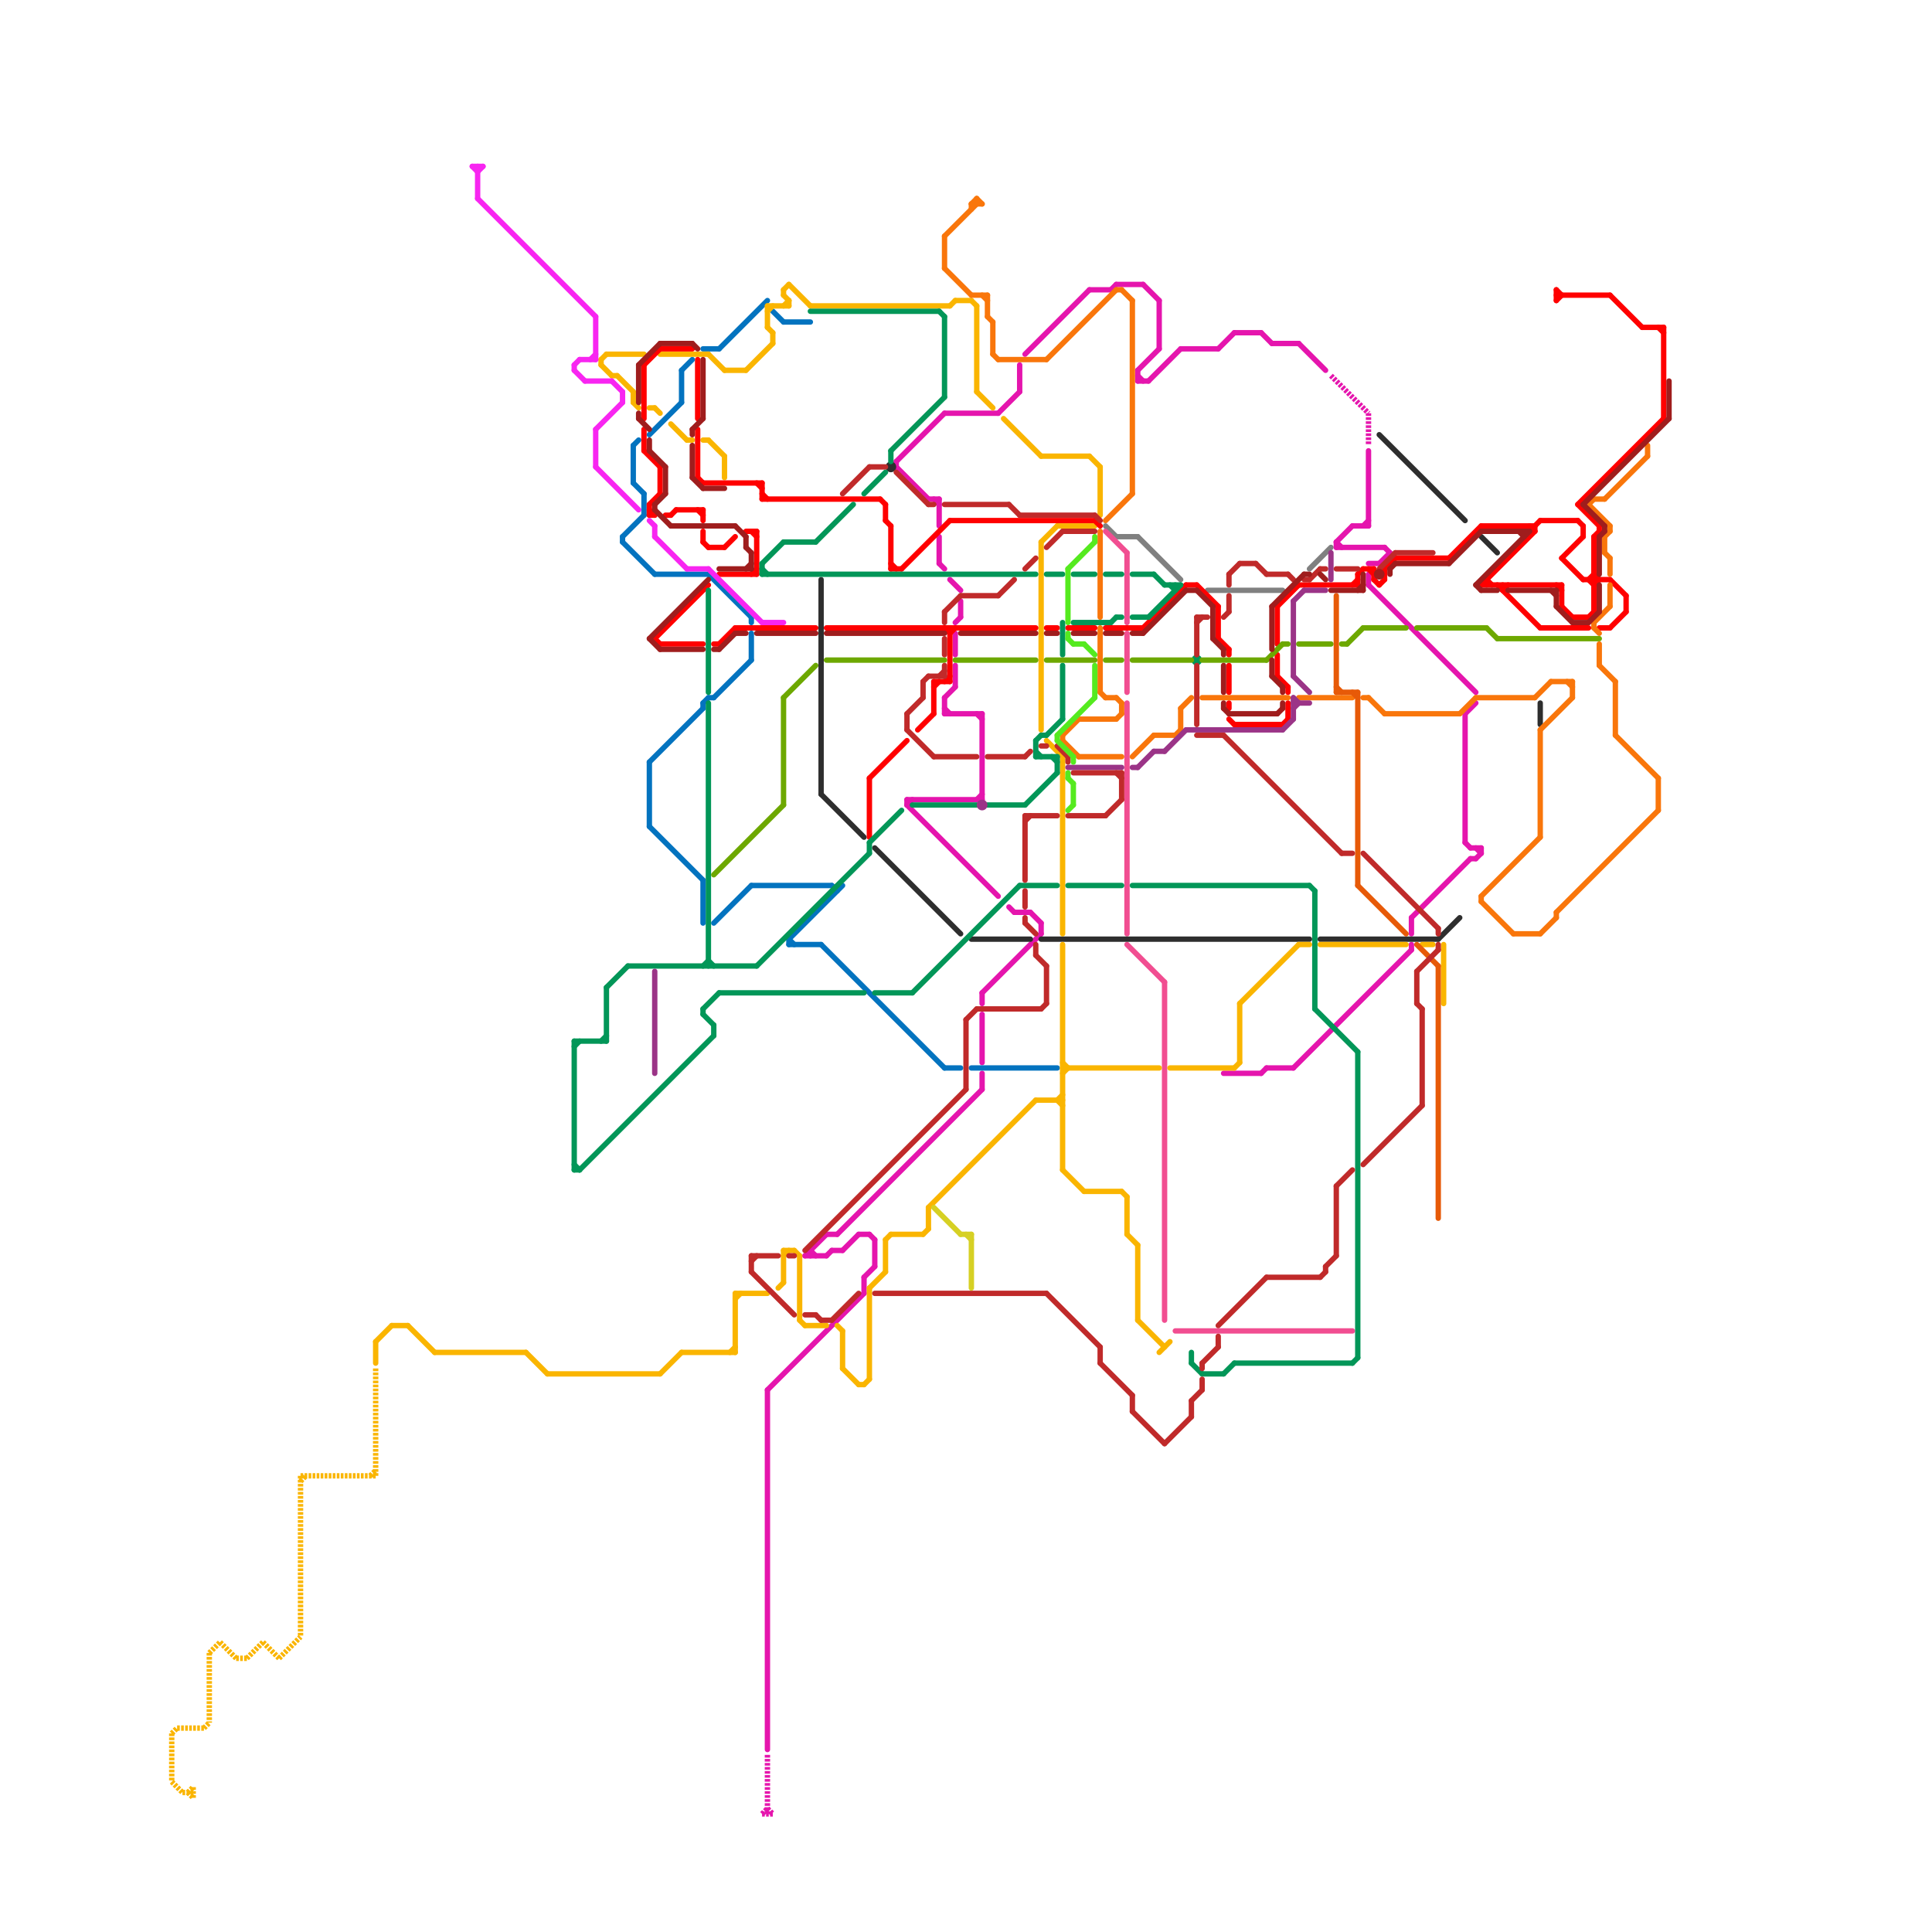 
<svg version="1.1" xmlns="http://www.w3.org/2000/svg" viewBox="0 0 360 360">
<style>text { font: 1px Helvetica; font-weight: 600; white-space: pre; dominant-baseline: central; } line { stroke-width: 1; fill: none; stroke-linecap: round; stroke-linejoin: round; } .c0 { stroke: #808080 } .c1 { stroke: #e515ad } .c2 { stroke: #f14e91 } .c3 { stroke: #2e2e2e } .c4 { stroke: #0373bf } .c5 { stroke: #fab500 } .c6 { stroke: #ff0000 } .c7 { stroke: #029658 } .c8 { stroke: #6da800 } .c9 { stroke: #f9760b } .c10 { stroke: #9b3487 } .c11 { stroke: #e75a08 } .c12 { stroke: #c02a2a } .c13 { stroke: #9f1d1d } .c14 { stroke: #f825f1 } .c15 { stroke: #55ea1f } .c16 { stroke: #d6d024 } .w1 { stroke-width: 1; }.l3 { stroke-dasharray: .5 .25; stroke-linecap: butt; }</style><defs><g id="wm-xf"><circle r="1.2" fill="#000"/><circle r="0.9" fill="#fff"/><circle r="0.6" fill="#000"/><circle r="0.3" fill="#fff"/></g><g id="wm"><circle r="0.6" fill="#000"/><circle r="0.3" fill="#fff"/></g></defs><line class="c0 " x1="225" y1="110" x2="239" y2="110"/><line class="c0 " x1="212" y1="100" x2="220" y2="108"/><line class="c0 " x1="208" y1="100" x2="212" y2="100"/><line class="c0 " x1="244" y1="106" x2="248" y2="102"/><line class="c0 " x1="206" y1="98" x2="208" y2="100"/><line class="c1 " x1="157" y1="233" x2="160" y2="230"/><line class="c1 " x1="213" y1="53" x2="216" y2="56"/><line class="c1 " x1="227" y1="65" x2="230" y2="62"/><line class="c1 " x1="177" y1="108" x2="179" y2="110"/><line class="c1 " x1="175" y1="100" x2="175" y2="105"/><line class="c1 " x1="276" y1="158" x2="276" y2="159"/><line class="c1 " x1="161" y1="238" x2="163" y2="236"/><line class="c1 " x1="169" y1="149" x2="183" y2="149"/><line class="c1 " x1="275" y1="160" x2="276" y2="159"/><line class="c1 " x1="212" y1="69" x2="216" y2="65"/><line class="c1 " x1="255" y1="105" x2="257" y2="105"/><line class="c1 " x1="236" y1="199" x2="241" y2="199"/><line class="c1 " x1="188" y1="169" x2="189" y2="170"/><line class="c1 " x1="212" y1="70" x2="213" y2="71"/><line class="c1 " x1="275" y1="158" x2="276" y2="159"/><line class="c1 " x1="255" y1="107" x2="255" y2="109"/><line class="c1 " x1="167" y1="86" x2="167" y2="87"/><line class="c1 " x1="161" y1="238" x2="161" y2="241"/><line class="c1 " x1="263" y1="171" x2="263" y2="174"/><line class="c1 " x1="254" y1="98" x2="255" y2="97"/><line class="c1 " x1="235" y1="200" x2="236" y2="199"/><line class="c1 " x1="179" y1="112" x2="179" y2="115"/><line class="c1 " x1="273" y1="133" x2="273" y2="157"/><line class="c1 " x1="178" y1="116" x2="179" y2="115"/><line class="c1 " x1="173" y1="93" x2="175" y2="93"/><line class="c1 " x1="190" y1="68" x2="190" y2="73"/><line class="c1 " x1="255" y1="109" x2="275" y2="129"/><line class="c1 " x1="241" y1="199" x2="263" y2="177"/><line class="c1 " x1="154" y1="230" x2="156" y2="230"/><line class="c1 " x1="228" y1="200" x2="235" y2="200"/><line class="c1 " x1="230" y1="62" x2="235" y2="62"/><line class="c1 " x1="155" y1="233" x2="157" y2="233"/><line class="c1 " x1="255" y1="84" x2="255" y2="98"/><line class="c1 " x1="176" y1="130" x2="178" y2="128"/><line class="c1 " x1="258" y1="102" x2="259" y2="103"/><line class="c1 " x1="174" y1="93" x2="175" y2="94"/><line class="c1 " x1="191" y1="66" x2="203" y2="54"/><line class="c1 " x1="169" y1="150" x2="186" y2="167"/><line class="c1 " x1="208" y1="53" x2="213" y2="53"/><line class="c1 " x1="252" y1="98" x2="255" y2="98"/><line class="c1 " x1="183" y1="200" x2="183" y2="203"/><line class="c1 " x1="167" y1="87" x2="173" y2="93"/><line class="c1 " x1="274" y1="160" x2="275" y2="160"/><line class="c1 " x1="151" y1="233" x2="152" y2="234"/><line class="c1 " x1="176" y1="130" x2="176" y2="133"/><line class="c1 " x1="237" y1="64" x2="242" y2="64"/><line class="c1 " x1="183" y1="189" x2="183" y2="198"/><line class="c1 " x1="192" y1="170" x2="194" y2="172"/><line class="c1 " x1="216" y1="56" x2="216" y2="65"/><line class="c1 " x1="182" y1="149" x2="183" y2="148"/><line class="c1 " x1="249" y1="101" x2="249" y2="102"/><line class="c1 " x1="249" y1="102" x2="258" y2="102"/><line class="c1 " x1="183" y1="185" x2="183" y2="187"/><line class="c1 " x1="212" y1="69" x2="212" y2="71"/><line class="c1 " x1="163" y1="231" x2="163" y2="236"/><line class="c1 " x1="263" y1="176" x2="263" y2="177"/><line class="c1 " x1="242" y1="64" x2="247" y2="69"/><line class="c1 " x1="263" y1="171" x2="274" y2="160"/><line class="c1 " x1="183" y1="185" x2="194" y2="174"/><line class="c1 " x1="150" y1="234" x2="154" y2="230"/><line class="c1 " x1="183" y1="133" x2="183" y2="149"/><line class="c1 " x1="273" y1="133" x2="275" y2="131"/><line class="c1 " x1="235" y1="62" x2="237" y2="64"/><line class="c1 " x1="176" y1="77" x2="186" y2="77"/><line class="c1 " x1="160" y1="230" x2="162" y2="230"/><line class="c1 " x1="186" y1="77" x2="190" y2="73"/><line class="c1 " x1="249" y1="101" x2="252" y2="98"/><line class="c1 " x1="167" y1="86" x2="176" y2="77"/><line class="c1 " x1="176" y1="132" x2="177" y2="133"/><line class="c1 " x1="182" y1="133" x2="183" y2="134"/><line class="c1 " x1="214" y1="71" x2="220" y2="65"/><line class="c1 " x1="175" y1="105" x2="176" y2="106"/><line class="c1 " x1="162" y1="230" x2="163" y2="231"/><line class="c1 " x1="203" y1="54" x2="207" y2="54"/><line class="c1 " x1="151" y1="233" x2="151" y2="234"/><line class="c1 " x1="150" y1="234" x2="154" y2="234"/><line class="c1 " x1="169" y1="149" x2="169" y2="150"/><line class="c1 " x1="178" y1="124" x2="178" y2="128"/><line class="c1 " x1="274" y1="158" x2="276" y2="158"/><line class="c1 " x1="156" y1="230" x2="183" y2="203"/><line class="c1 " x1="273" y1="157" x2="274" y2="158"/><line class="c1 " x1="212" y1="71" x2="214" y2="71"/><line class="c1 " x1="178" y1="118" x2="178" y2="122"/><line class="c1 " x1="154" y1="234" x2="155" y2="233"/><line class="c1 " x1="194" y1="172" x2="194" y2="174"/><line class="c1 " x1="249" y1="101" x2="250" y2="102"/><line class="c1 " x1="143" y1="259" x2="161" y2="241"/><line class="c1 " x1="189" y1="170" x2="192" y2="170"/><line class="c1 " x1="176" y1="133" x2="183" y2="133"/><line class="c1 " x1="169" y1="150" x2="170" y2="149"/><line class="c1 " x1="175" y1="93" x2="175" y2="98"/><line class="c1 " x1="220" y1="65" x2="227" y2="65"/><line class="c1 " x1="257" y1="105" x2="259" y2="103"/><line class="c1 " x1="143" y1="259" x2="143" y2="326"/><line class="c1 " x1="207" y1="54" x2="208" y2="53"/><line class="c1 l3" x1="142" y1="338" x2="144" y2="338"/><line class="c1 l3" x1="143" y1="327" x2="143" y2="338"/><line class="c1 l3" x1="248" y1="70" x2="255" y2="77"/><line class="c1 l3" x1="143" y1="337" x2="144" y2="338"/><line class="c1 l3" x1="142" y1="338" x2="143" y2="337"/><line class="c1 l3" x1="255" y1="77" x2="255" y2="83"/><line class="c2 " x1="219" y1="248" x2="252" y2="248"/><line class="c2 " x1="206" y1="99" x2="210" y2="103"/><line class="c2 " x1="210" y1="103" x2="210" y2="116"/><line class="c2 " x1="210" y1="176" x2="217" y2="183"/><line class="c2 " x1="210" y1="118" x2="210" y2="129"/><line class="c2 " x1="210" y1="131" x2="210" y2="174"/><line class="c2 " x1="217" y1="183" x2="217" y2="246"/><line class="c3 " x1="163" y1="158" x2="179" y2="174"/><line class="c3 " x1="268" y1="175" x2="272" y2="171"/><line class="c3 " x1="153" y1="108" x2="153" y2="148"/><line class="c3 " x1="194" y1="175" x2="244" y2="175"/><line class="c3 " x1="153" y1="148" x2="161" y2="156"/><line class="c3 " x1="181" y1="175" x2="192" y2="175"/><line class="c3 " x1="246" y1="175" x2="268" y2="175"/><line class="c3 " x1="287" y1="131" x2="287" y2="135"/><line class="c3 " x1="276" y1="100" x2="279" y2="103"/><line class="c3 " x1="257" y1="81" x2="273" y2="97"/><circle cx="166" cy="87" r="1" fill="#2e2e2e" /><line class="c4 " x1="116" y1="100" x2="120" y2="96"/><line class="c4 " x1="153" y1="176" x2="176" y2="199"/><line class="c4 " x1="140" y1="115" x2="140" y2="116"/><line class="c4 " x1="121" y1="142" x2="131" y2="132"/><line class="c4 " x1="116" y1="100" x2="116" y2="101"/><line class="c4 " x1="132" y1="130" x2="133" y2="130"/><line class="c4 " x1="140" y1="165" x2="155" y2="165"/><line class="c4 " x1="146" y1="60" x2="151" y2="60"/><line class="c4 " x1="122" y1="107" x2="132" y2="107"/><line class="c4 " x1="147" y1="175" x2="148" y2="176"/><line class="c4 " x1="120" y1="92" x2="120" y2="96"/><line class="c4 " x1="127" y1="69" x2="129" y2="67"/><line class="c4 " x1="155" y1="165" x2="156" y2="166"/><line class="c4 " x1="121" y1="81" x2="127" y2="75"/><line class="c4 " x1="118" y1="83" x2="118" y2="90"/><line class="c4 " x1="116" y1="101" x2="122" y2="107"/><line class="c4 " x1="131" y1="65" x2="134" y2="65"/><line class="c4 " x1="118" y1="90" x2="120" y2="92"/><line class="c4 " x1="132" y1="107" x2="140" y2="115"/><line class="c4 " x1="118" y1="83" x2="119" y2="82"/><line class="c4 " x1="140" y1="118" x2="140" y2="123"/><line class="c4 " x1="121" y1="142" x2="121" y2="154"/><line class="c4 " x1="127" y1="69" x2="127" y2="75"/><line class="c4 " x1="131" y1="131" x2="131" y2="132"/><line class="c4 " x1="147" y1="175" x2="147" y2="176"/><line class="c4 " x1="134" y1="65" x2="143" y2="56"/><line class="c4 " x1="133" y1="130" x2="140" y2="123"/><line class="c4 " x1="176" y1="199" x2="179" y2="199"/><line class="c4 " x1="147" y1="175" x2="157" y2="165"/><line class="c4 " x1="121" y1="154" x2="131" y2="164"/><line class="c4 " x1="144" y1="58" x2="146" y2="60"/><line class="c4 " x1="147" y1="176" x2="153" y2="176"/><line class="c4 " x1="131" y1="164" x2="131" y2="172"/><line class="c4 " x1="181" y1="199" x2="197" y2="199"/><line class="c4 " x1="133" y1="172" x2="140" y2="165"/><line class="c4 " x1="131" y1="131" x2="132" y2="130"/><line class="c5 " x1="148" y1="233" x2="149" y2="234"/><line class="c5 " x1="205" y1="87" x2="205" y2="96"/><line class="c5 " x1="145" y1="240" x2="146" y2="239"/><line class="c5 " x1="118" y1="75" x2="119" y2="76"/><line class="c5 " x1="198" y1="218" x2="202" y2="222"/><line class="c5 " x1="162" y1="240" x2="162" y2="257"/><line class="c5 " x1="73" y1="247" x2="76" y2="247"/><line class="c5 " x1="194" y1="85" x2="203" y2="85"/><line class="c5 " x1="146" y1="54" x2="147" y2="53"/><line class="c5 " x1="187" y1="78" x2="194" y2="85"/><line class="c5 " x1="242" y1="176" x2="244" y2="176"/><line class="c5 " x1="137" y1="241" x2="143" y2="241"/><line class="c5 " x1="210" y1="223" x2="210" y2="230"/><line class="c5 " x1="212" y1="246" x2="217" y2="251"/><line class="c5 " x1="160" y1="258" x2="161" y2="258"/><line class="c5 " x1="198" y1="176" x2="198" y2="218"/><line class="c5 " x1="197" y1="98" x2="204" y2="98"/><line class="c5 " x1="195" y1="138" x2="198" y2="141"/><line class="c5 " x1="173" y1="225" x2="193" y2="205"/><line class="c5 " x1="182" y1="57" x2="182" y2="73"/><line class="c5 " x1="194" y1="101" x2="197" y2="98"/><line class="c5 " x1="146" y1="233" x2="146" y2="239"/><line class="c5 " x1="150" y1="247" x2="154" y2="247"/><line class="c5 " x1="209" y1="222" x2="210" y2="223"/><line class="c5 " x1="122" y1="76" x2="123" y2="77"/><line class="c5 " x1="113" y1="66" x2="120" y2="66"/><line class="c5 " x1="114" y1="70" x2="115" y2="70"/><line class="c5 " x1="269" y1="176" x2="269" y2="187"/><line class="c5 " x1="231" y1="187" x2="242" y2="176"/><line class="c5 " x1="127" y1="252" x2="137" y2="252"/><line class="c5 " x1="112" y1="68" x2="114" y2="70"/><line class="c5 " x1="165" y1="231" x2="165" y2="237"/><line class="c5 " x1="157" y1="255" x2="160" y2="258"/><line class="c5 " x1="146" y1="55" x2="147" y2="56"/><line class="c5 " x1="131" y1="82" x2="132" y2="82"/><line class="c5 " x1="146" y1="54" x2="146" y2="55"/><line class="c5 " x1="112" y1="67" x2="113" y2="66"/><line class="c5 " x1="139" y1="69" x2="144" y2="64"/><line class="c5 " x1="198" y1="198" x2="199" y2="199"/><line class="c5 " x1="143" y1="57" x2="143" y2="61"/><line class="c5 " x1="118" y1="73" x2="118" y2="75"/><line class="c5 " x1="135" y1="69" x2="139" y2="69"/><line class="c5 " x1="162" y1="240" x2="165" y2="237"/><line class="c5 " x1="230" y1="199" x2="231" y2="198"/><line class="c5 " x1="149" y1="234" x2="149" y2="246"/><line class="c5 " x1="194" y1="101" x2="194" y2="136"/><line class="c5 " x1="216" y1="252" x2="218" y2="250"/><line class="c5 " x1="212" y1="232" x2="212" y2="246"/><line class="c5 " x1="137" y1="241" x2="137" y2="252"/><line class="c5 " x1="98" y1="252" x2="102" y2="256"/><line class="c5 " x1="181" y1="56" x2="182" y2="57"/><line class="c5 " x1="146" y1="233" x2="148" y2="233"/><line class="c5 " x1="198" y1="199" x2="216" y2="199"/><line class="c5 " x1="146" y1="234" x2="147" y2="233"/><line class="c5 " x1="173" y1="225" x2="173" y2="229"/><line class="c5 " x1="81" y1="252" x2="98" y2="252"/><line class="c5 " x1="161" y1="258" x2="162" y2="257"/><line class="c5 " x1="165" y1="231" x2="166" y2="230"/><line class="c5 " x1="172" y1="230" x2="173" y2="229"/><line class="c5 " x1="70" y1="250" x2="70" y2="254"/><line class="c5 " x1="157" y1="248" x2="157" y2="255"/><line class="c5 " x1="210" y1="230" x2="212" y2="232"/><line class="c5 " x1="102" y1="256" x2="123" y2="256"/><line class="c5 " x1="132" y1="66" x2="135" y2="69"/><line class="c5 " x1="76" y1="247" x2="81" y2="252"/><line class="c5 " x1="136" y1="252" x2="137" y2="251"/><line class="c5 " x1="197" y1="205" x2="198" y2="204"/><line class="c5 " x1="177" y1="57" x2="178" y2="56"/><line class="c5 " x1="178" y1="56" x2="181" y2="56"/><line class="c5 " x1="265" y1="176" x2="267" y2="176"/><line class="c5 " x1="202" y1="222" x2="209" y2="222"/><line class="c5 " x1="149" y1="246" x2="150" y2="247"/><line class="c5 " x1="121" y1="76" x2="122" y2="76"/><line class="c5 " x1="70" y1="250" x2="73" y2="247"/><line class="c5 " x1="143" y1="58" x2="144" y2="57"/><line class="c5 " x1="156" y1="247" x2="157" y2="248"/><line class="c5 " x1="231" y1="187" x2="231" y2="198"/><line class="c5 " x1="197" y1="205" x2="198" y2="206"/><line class="c5 " x1="125" y1="79" x2="128" y2="82"/><line class="c5 " x1="143" y1="61" x2="144" y2="62"/><line class="c5 " x1="135" y1="85" x2="135" y2="89"/><line class="c5 " x1="218" y1="199" x2="230" y2="199"/><line class="c5 " x1="144" y1="62" x2="144" y2="64"/><line class="c5 " x1="146" y1="57" x2="147" y2="56"/><line class="c5 " x1="182" y1="73" x2="185" y2="76"/><line class="c5 " x1="115" y1="70" x2="118" y2="73"/><line class="c5 " x1="137" y1="242" x2="138" y2="241"/><line class="c5 " x1="123" y1="256" x2="127" y2="252"/><line class="c5 " x1="198" y1="141" x2="198" y2="174"/><line class="c5 " x1="198" y1="200" x2="199" y2="199"/><line class="c5 " x1="151" y1="57" x2="177" y2="57"/><line class="c5 " x1="193" y1="205" x2="198" y2="205"/><line class="c5 " x1="147" y1="56" x2="147" y2="57"/><line class="c5 " x1="128" y1="82" x2="129" y2="82"/><line class="c5 " x1="132" y1="82" x2="135" y2="85"/><line class="c5 " x1="123" y1="66" x2="132" y2="66"/><line class="c5 " x1="203" y1="85" x2="205" y2="87"/><line class="c5 " x1="166" y1="230" x2="172" y2="230"/><line class="c5 " x1="246" y1="176" x2="262" y2="176"/><line class="c5 " x1="143" y1="57" x2="147" y2="57"/><line class="c5 " x1="147" y1="53" x2="151" y2="57"/><line class="c5 " x1="112" y1="67" x2="112" y2="68"/><line class="c5 l3" x1="38" y1="322" x2="39" y2="321"/><line class="c5 l3" x1="32" y1="323" x2="32" y2="332"/><line class="c5 l3" x1="39" y1="308" x2="39" y2="321"/><line class="c5 l3" x1="56" y1="275" x2="70" y2="275"/><line class="c5 l3" x1="35" y1="334" x2="36" y2="333"/><line class="c5 l3" x1="39" y1="308" x2="41" y2="306"/><line class="c5 l3" x1="69" y1="275" x2="70" y2="274"/><line class="c5 l3" x1="34" y1="334" x2="36" y2="334"/><line class="c5 l3" x1="49" y1="306" x2="52" y2="309"/><line class="c5 l3" x1="52" y1="309" x2="56" y2="305"/><line class="c5 l3" x1="44" y1="309" x2="46" y2="309"/><line class="c5 l3" x1="70" y1="255" x2="70" y2="275"/><line class="c5 l3" x1="46" y1="309" x2="49" y2="306"/><line class="c5 l3" x1="35" y1="334" x2="36" y2="335"/><line class="c5 l3" x1="56" y1="276" x2="57" y2="275"/><line class="c5 l3" x1="36" y1="333" x2="36" y2="335"/><line class="c5 l3" x1="33" y1="322" x2="38" y2="322"/><line class="c5 l3" x1="41" y1="306" x2="44" y2="309"/><line class="c5 l3" x1="56" y1="275" x2="56" y2="305"/><line class="c5 l3" x1="32" y1="332" x2="34" y2="334"/><line class="c5 l3" x1="32" y1="323" x2="33" y2="322"/><line class="c6 " x1="140" y1="99" x2="141" y2="100"/><line class="c6 " x1="174" y1="128" x2="175" y2="127"/><line class="c6 " x1="303" y1="111" x2="303" y2="114"/><line class="c6 " x1="125" y1="96" x2="126" y2="95"/><line class="c6 " x1="252" y1="109" x2="253" y2="108"/><line class="c6 " x1="306" y1="61" x2="310" y2="61"/><line class="c6 " x1="277" y1="108" x2="277" y2="109"/><line class="c6 " x1="166" y1="105" x2="167" y2="106"/><line class="c6 " x1="120" y1="80" x2="120" y2="84"/><line class="c6 " x1="166" y1="98" x2="166" y2="106"/><line class="c6 " x1="287" y1="97" x2="294" y2="97"/><line class="c6 " x1="258" y1="106" x2="258" y2="108"/><line class="c6 " x1="121" y1="94" x2="121" y2="96"/><line class="c6 " x1="133" y1="120" x2="134" y2="120"/><line class="c6 " x1="310" y1="61" x2="310" y2="78"/><line class="c6 " x1="135" y1="102" x2="137" y2="100"/><line class="c6 " x1="120" y1="68" x2="123" y2="65"/><line class="c6 " x1="168" y1="106" x2="177" y2="97"/><line class="c6 " x1="176" y1="127" x2="177" y2="126"/><line class="c6 " x1="291" y1="104" x2="295" y2="108"/><line class="c6 " x1="260" y1="104" x2="270" y2="104"/><line class="c6 " x1="298" y1="117" x2="300" y2="117"/><line class="c6 " x1="254" y1="106" x2="256" y2="106"/><line class="c6 " x1="297" y1="100" x2="297" y2="114"/><line class="c6 " x1="134" y1="120" x2="137" y2="117"/><line class="c6 " x1="142" y1="93" x2="164" y2="93"/><line class="c6 " x1="290" y1="56" x2="291" y2="55"/><line class="c6 " x1="286" y1="98" x2="286" y2="99"/><line class="c6 " x1="140" y1="107" x2="141" y2="106"/><line class="c6 " x1="223" y1="109" x2="227" y2="113"/><line class="c6 " x1="297" y1="107" x2="298" y2="108"/><line class="c6 " x1="195" y1="117" x2="197" y2="117"/><line class="c6 " x1="300" y1="117" x2="303" y2="114"/><line class="c6 " x1="229" y1="134" x2="230" y2="135"/><line class="c6 " x1="296" y1="108" x2="297" y2="107"/><line class="c6 " x1="240" y1="128" x2="240" y2="129"/><line class="c6 " x1="121" y1="95" x2="122" y2="96"/><line class="c6 " x1="294" y1="94" x2="298" y2="98"/><line class="c6 " x1="239" y1="135" x2="240" y2="134"/><line class="c6 " x1="280" y1="110" x2="281" y2="109"/><line class="c6 " x1="165" y1="94" x2="165" y2="97"/><line class="c6 " x1="141" y1="90" x2="142" y2="91"/><line class="c6 " x1="290" y1="54" x2="291" y2="55"/><line class="c6 " x1="227" y1="119" x2="229" y2="121"/><line class="c6 " x1="121" y1="96" x2="122" y2="96"/><line class="c6 " x1="131" y1="99" x2="131" y2="101"/><line class="c6 " x1="162" y1="145" x2="162" y2="156"/><line class="c6 " x1="142" y1="90" x2="142" y2="93"/><line class="c6 " x1="134" y1="107" x2="141" y2="107"/><line class="c6 " x1="297" y1="100" x2="298" y2="99"/><line class="c6 " x1="294" y1="97" x2="295" y2="98"/><line class="c6 " x1="296" y1="108" x2="297" y2="109"/><line class="c6 " x1="238" y1="122" x2="238" y2="126"/><line class="c6 " x1="291" y1="109" x2="291" y2="113"/><line class="c6 " x1="229" y1="124" x2="229" y2="129"/><line class="c6 " x1="130" y1="67" x2="130" y2="78"/><line class="c6 " x1="295" y1="108" x2="300" y2="108"/><line class="c6 " x1="131" y1="90" x2="142" y2="90"/><line class="c6 " x1="126" y1="95" x2="131" y2="95"/><line class="c6 " x1="277" y1="108" x2="278" y2="109"/><line class="c6 " x1="162" y1="145" x2="169" y2="138"/><line class="c6 " x1="238" y1="113" x2="242" y2="109"/><line class="c6 " x1="120" y1="84" x2="123" y2="87"/><line class="c6 " x1="206" y1="117" x2="213" y2="117"/><line class="c6 " x1="296" y1="115" x2="297" y2="114"/><line class="c6 " x1="174" y1="127" x2="177" y2="127"/><line class="c6 " x1="177" y1="117" x2="177" y2="127"/><line class="c6 " x1="285" y1="98" x2="286" y2="99"/><line class="c6 " x1="300" y1="55" x2="306" y2="61"/><line class="c6 " x1="154" y1="117" x2="193" y2="117"/><line class="c6 " x1="122" y1="119" x2="123" y2="120"/><line class="c6 " x1="294" y1="94" x2="310" y2="78"/><line class="c6 " x1="131" y1="95" x2="131" y2="97"/><line class="c6 " x1="240" y1="131" x2="240" y2="134"/><line class="c6 " x1="204" y1="97" x2="205" y2="98"/><line class="c6 " x1="287" y1="117" x2="296" y2="117"/><line class="c6 " x1="291" y1="104" x2="295" y2="100"/><line class="c6 " x1="174" y1="127" x2="174" y2="133"/><line class="c6 " x1="309" y1="61" x2="310" y2="62"/><line class="c6 " x1="293" y1="115" x2="296" y2="115"/><line class="c6 " x1="130" y1="89" x2="131" y2="90"/><line class="c6 " x1="291" y1="113" x2="293" y2="115"/><line class="c6 " x1="298" y1="98" x2="298" y2="99"/><line class="c6 " x1="221" y1="109" x2="223" y2="109"/><line class="c6 " x1="257" y1="109" x2="258" y2="108"/><line class="c6 " x1="123" y1="120" x2="131" y2="120"/><line class="c6 " x1="295" y1="98" x2="295" y2="100"/><line class="c6 " x1="142" y1="92" x2="143" y2="93"/><line class="c6 " x1="238" y1="126" x2="240" y2="128"/><line class="c6 " x1="130" y1="95" x2="131" y2="96"/><line class="c6 " x1="120" y1="68" x2="120" y2="78"/><line class="c6 " x1="122" y1="119" x2="132" y2="109"/><line class="c6 " x1="253" y1="107" x2="254" y2="106"/><line class="c6 " x1="124" y1="96" x2="125" y2="96"/><line class="c6 " x1="276" y1="98" x2="286" y2="98"/><line class="c6 " x1="177" y1="118" x2="178" y2="117"/><line class="c6 " x1="256" y1="108" x2="257" y2="109"/><line class="c6 " x1="123" y1="87" x2="123" y2="92"/><line class="c6 " x1="242" y1="109" x2="253" y2="109"/><line class="c6 " x1="270" y1="104" x2="276" y2="98"/><line class="c6 " x1="229" y1="121" x2="229" y2="122"/><line class="c6 " x1="255" y1="106" x2="256" y2="107"/><line class="c6 " x1="229" y1="131" x2="229" y2="132"/><line class="c6 " x1="130" y1="80" x2="130" y2="89"/><line class="c6 " x1="297" y1="109" x2="298" y2="108"/><line class="c6 " x1="286" y1="98" x2="287" y2="97"/><line class="c6 " x1="280" y1="109" x2="280" y2="110"/><line class="c6 " x1="227" y1="113" x2="227" y2="119"/><line class="c6 " x1="276" y1="109" x2="286" y2="99"/><line class="c6 " x1="199" y1="117" x2="204" y2="117"/><line class="c6 " x1="279" y1="109" x2="287" y2="117"/><line class="c6 " x1="256" y1="106" x2="256" y2="108"/><line class="c6 " x1="177" y1="97" x2="204" y2="97"/><line class="c6 " x1="290" y1="54" x2="290" y2="56"/><line class="c6 " x1="176" y1="117" x2="177" y2="118"/><line class="c6 " x1="290" y1="109" x2="291" y2="110"/><line class="c6 " x1="132" y1="102" x2="135" y2="102"/><line class="c6 " x1="230" y1="135" x2="239" y2="135"/><line class="c6 " x1="141" y1="99" x2="141" y2="107"/><line class="c6 " x1="164" y1="93" x2="165" y2="94"/><line class="c6 " x1="139" y1="99" x2="141" y2="99"/><line class="c6 " x1="276" y1="109" x2="291" y2="109"/><line class="c6 " x1="131" y1="101" x2="132" y2="102"/><line class="c6 " x1="300" y1="108" x2="303" y2="111"/><line class="c6 " x1="137" y1="117" x2="152" y2="117"/><line class="c6 " x1="166" y1="106" x2="168" y2="106"/><line class="c6 " x1="213" y1="117" x2="221" y2="109"/><line class="c6 " x1="123" y1="65" x2="129" y2="65"/><line class="c6 " x1="290" y1="55" x2="300" y2="55"/><line class="c6 " x1="238" y1="113" x2="238" y2="120"/><line class="c6 " x1="258" y1="106" x2="260" y2="104"/><line class="c6 " x1="121" y1="94" x2="123" y2="92"/><line class="c6 " x1="253" y1="107" x2="253" y2="109"/><line class="c6 " x1="165" y1="97" x2="166" y2="98"/><line class="c6 " x1="171" y1="136" x2="174" y2="133"/><line class="c7 " x1="191" y1="150" x2="197" y2="144"/><line class="c7 " x1="208" y1="115" x2="209" y2="115"/><line class="c7 " x1="217" y1="109" x2="220" y2="109"/><line class="c7 " x1="162" y1="157" x2="162" y2="159"/><line class="c7 " x1="193" y1="140" x2="194" y2="141"/><line class="c7 " x1="141" y1="180" x2="162" y2="159"/><line class="c7 " x1="133" y1="191" x2="133" y2="193"/><line class="c7 " x1="117" y1="180" x2="141" y2="180"/><line class="c7 " x1="132" y1="179" x2="133" y2="180"/><line class="c7 " x1="175" y1="58" x2="176" y2="59"/><line class="c7 " x1="107" y1="218" x2="108" y2="218"/><line class="c7 " x1="211" y1="107" x2="215" y2="107"/><line class="c7 " x1="211" y1="165" x2="244" y2="165"/><line class="c7 " x1="198" y1="124" x2="198" y2="134"/><line class="c7 " x1="113" y1="184" x2="117" y2="180"/><line class="c7 " x1="211" y1="115" x2="214" y2="115"/><line class="c7 " x1="132" y1="131" x2="132" y2="180"/><line class="c7 " x1="219" y1="109" x2="219" y2="110"/><line class="c7 " x1="245" y1="188" x2="253" y2="196"/><line class="c7 " x1="184" y1="150" x2="191" y2="150"/><line class="c7 " x1="142" y1="105" x2="142" y2="107"/><line class="c7 " x1="222" y1="252" x2="222" y2="254"/><line class="c7 " x1="163" y1="185" x2="170" y2="185"/><line class="c7 " x1="193" y1="138" x2="194" y2="137"/><line class="c7 " x1="224" y1="256" x2="228" y2="256"/><line class="c7 " x1="200" y1="107" x2="204" y2="107"/><line class="c7 " x1="200" y1="116" x2="207" y2="116"/><line class="c7 " x1="228" y1="256" x2="230" y2="254"/><line class="c7 " x1="134" y1="185" x2="161" y2="185"/><line class="c7 " x1="113" y1="184" x2="113" y2="194"/><line class="c7 " x1="252" y1="254" x2="253" y2="253"/><line class="c7 " x1="199" y1="165" x2="209" y2="165"/><line class="c7 " x1="166" y1="84" x2="166" y2="86"/><line class="c7 " x1="152" y1="101" x2="159" y2="94"/><line class="c7 " x1="112" y1="194" x2="113" y2="193"/><line class="c7 " x1="142" y1="105" x2="146" y2="101"/><line class="c7 " x1="193" y1="141" x2="197" y2="141"/><line class="c7 " x1="214" y1="115" x2="220" y2="109"/><line class="c7 " x1="193" y1="138" x2="193" y2="141"/><line class="c7 " x1="196" y1="141" x2="197" y2="142"/><line class="c7 " x1="107" y1="194" x2="107" y2="218"/><line class="c7 " x1="131" y1="188" x2="131" y2="189"/><line class="c7 " x1="253" y1="196" x2="253" y2="253"/><line class="c7 " x1="131" y1="188" x2="134" y2="185"/><line class="c7 " x1="161" y1="92" x2="165" y2="88"/><line class="c7 " x1="215" y1="107" x2="217" y2="109"/><line class="c7 " x1="146" y1="101" x2="152" y2="101"/><line class="c7 " x1="107" y1="194" x2="113" y2="194"/><line class="c7 " x1="195" y1="107" x2="198" y2="107"/><line class="c7 " x1="245" y1="166" x2="245" y2="188"/><line class="c7 " x1="194" y1="137" x2="195" y2="137"/><line class="c7 " x1="131" y1="189" x2="133" y2="191"/><line class="c7 " x1="132" y1="110" x2="132" y2="129"/><line class="c7 " x1="170" y1="185" x2="190" y2="165"/><line class="c7 " x1="176" y1="59" x2="176" y2="74"/><line class="c7 " x1="207" y1="116" x2="208" y2="115"/><line class="c7 " x1="190" y1="165" x2="197" y2="165"/><line class="c7 " x1="170" y1="150" x2="182" y2="150"/><line class="c7 " x1="131" y1="180" x2="132" y2="179"/><line class="c7 " x1="108" y1="218" x2="133" y2="193"/><line class="c7 " x1="198" y1="116" x2="198" y2="122"/><line class="c7 " x1="222" y1="254" x2="224" y2="256"/><line class="c7 " x1="107" y1="195" x2="108" y2="194"/><line class="c7 " x1="151" y1="58" x2="175" y2="58"/><line class="c7 " x1="206" y1="107" x2="209" y2="107"/><line class="c7 " x1="142" y1="107" x2="193" y2="107"/><line class="c7 " x1="107" y1="217" x2="108" y2="218"/><line class="c7 " x1="218" y1="109" x2="219" y2="110"/><line class="c7 " x1="166" y1="84" x2="176" y2="74"/><line class="c7 " x1="142" y1="106" x2="143" y2="107"/><line class="c7 " x1="244" y1="165" x2="245" y2="166"/><line class="c7 " x1="162" y1="157" x2="168" y2="151"/><line class="c7 " x1="197" y1="141" x2="197" y2="144"/><line class="c7 " x1="230" y1="254" x2="252" y2="254"/><line class="c7 " x1="195" y1="137" x2="198" y2="134"/><circle cx="223" cy="123" r="1" fill="#029658" /><line class="c8 " x1="264" y1="117" x2="277" y2="117"/><line class="c8 " x1="178" y1="123" x2="193" y2="123"/><line class="c8 " x1="146" y1="130" x2="152" y2="124"/><line class="c8 " x1="154" y1="123" x2="176" y2="123"/><line class="c8 " x1="242" y1="120" x2="248" y2="120"/><line class="c8 " x1="250" y1="120" x2="251" y2="120"/><line class="c8 " x1="146" y1="130" x2="146" y2="150"/><line class="c8 " x1="277" y1="117" x2="279" y2="119"/><line class="c8 " x1="206" y1="123" x2="209" y2="123"/><line class="c8 " x1="224" y1="123" x2="236" y2="123"/><line class="c8 " x1="254" y1="117" x2="262" y2="117"/><line class="c8 " x1="211" y1="123" x2="222" y2="123"/><line class="c8 " x1="239" y1="120" x2="240" y2="120"/><line class="c8 " x1="133" y1="163" x2="146" y2="150"/><line class="c8 " x1="251" y1="120" x2="254" y2="117"/><line class="c8 " x1="279" y1="119" x2="298" y2="119"/><line class="c8 " x1="195" y1="123" x2="204" y2="123"/><line class="c8 " x1="236" y1="123" x2="239" y2="120"/><line class="c9 " x1="181" y1="38" x2="182" y2="37"/><line class="c9 " x1="224" y1="130" x2="240" y2="130"/><line class="c9 " x1="183" y1="55" x2="184" y2="56"/><line class="c9 " x1="276" y1="167" x2="287" y2="156"/><line class="c9 " x1="290" y1="170" x2="309" y2="151"/><line class="c9 " x1="209" y1="131" x2="209" y2="133"/><line class="c9 " x1="208" y1="130" x2="209" y2="131"/><line class="c9 " x1="276" y1="167" x2="276" y2="168"/><line class="c9 " x1="287" y1="136" x2="287" y2="156"/><line class="c9 " x1="205" y1="129" x2="206" y2="130"/><line class="c9 " x1="300" y1="109" x2="300" y2="113"/><line class="c9 " x1="220" y1="132" x2="220" y2="136"/><line class="c9 " x1="181" y1="38" x2="183" y2="38"/><line class="c9 " x1="220" y1="132" x2="222" y2="130"/><line class="c9 " x1="219" y1="137" x2="220" y2="136"/><line class="c9 " x1="290" y1="170" x2="290" y2="171"/><line class="c9 " x1="206" y1="97" x2="211" y2="92"/><line class="c9 " x1="195" y1="67" x2="208" y2="54"/><line class="c9 " x1="184" y1="59" x2="185" y2="60"/><line class="c9 " x1="208" y1="134" x2="209" y2="133"/><line class="c9 " x1="198" y1="137" x2="198" y2="138"/><line class="c9 " x1="298" y1="120" x2="298" y2="124"/><line class="c9 " x1="298" y1="124" x2="301" y2="127"/><line class="c9 " x1="300" y1="98" x2="300" y2="99"/><line class="c9 " x1="299" y1="103" x2="300" y2="104"/><line class="c9 " x1="299" y1="93" x2="307" y2="85"/><line class="c9 " x1="297" y1="116" x2="300" y2="113"/><line class="c9 " x1="185" y1="66" x2="186" y2="67"/><line class="c9 " x1="198" y1="137" x2="201" y2="134"/><line class="c9 " x1="182" y1="37" x2="182" y2="38"/><line class="c9 " x1="296" y1="94" x2="300" y2="98"/><line class="c9 " x1="276" y1="168" x2="282" y2="174"/><line class="c9 " x1="309" y1="145" x2="309" y2="151"/><line class="c9 " x1="255" y1="130" x2="258" y2="133"/><line class="c9 " x1="297" y1="93" x2="299" y2="93"/><line class="c9 " x1="297" y1="116" x2="297" y2="117"/><line class="c9 " x1="296" y1="94" x2="297" y2="93"/><line class="c9 " x1="176" y1="44" x2="176" y2="50"/><line class="c9 " x1="282" y1="174" x2="287" y2="174"/><line class="c9 " x1="198" y1="138" x2="201" y2="141"/><line class="c9 " x1="176" y1="50" x2="181" y2="55"/><line class="c9 " x1="208" y1="54" x2="209" y2="54"/><line class="c9 " x1="206" y1="130" x2="208" y2="130"/><line class="c9 " x1="242" y1="130" x2="252" y2="130"/><line class="c9 " x1="201" y1="141" x2="209" y2="141"/><line class="c9 " x1="211" y1="141" x2="215" y2="137"/><line class="c9 " x1="299" y1="100" x2="300" y2="99"/><line class="c9 " x1="258" y1="133" x2="272" y2="133"/><line class="c9 " x1="292" y1="127" x2="293" y2="128"/><line class="c9 " x1="287" y1="174" x2="290" y2="171"/><line class="c9 " x1="201" y1="134" x2="208" y2="134"/><line class="c9 " x1="181" y1="55" x2="184" y2="55"/><line class="c9 " x1="211" y1="56" x2="211" y2="92"/><line class="c9 " x1="293" y1="127" x2="293" y2="130"/><line class="c9 " x1="300" y1="104" x2="300" y2="107"/><line class="c9 " x1="254" y1="130" x2="255" y2="130"/><line class="c9 " x1="184" y1="55" x2="184" y2="59"/><line class="c9 " x1="176" y1="44" x2="182" y2="38"/><line class="c9 " x1="186" y1="67" x2="195" y2="67"/><line class="c9 " x1="299" y1="100" x2="299" y2="103"/><line class="c9 " x1="215" y1="137" x2="219" y2="137"/><line class="c9 " x1="185" y1="60" x2="185" y2="66"/><line class="c9 " x1="286" y1="130" x2="289" y2="127"/><line class="c9 " x1="287" y1="136" x2="293" y2="130"/><line class="c9 " x1="209" y1="54" x2="211" y2="56"/><line class="c9 " x1="297" y1="117" x2="298" y2="118"/><line class="c9 " x1="289" y1="127" x2="293" y2="127"/><line class="c9 " x1="205" y1="117" x2="205" y2="129"/><line class="c9 " x1="181" y1="38" x2="181" y2="39"/><line class="c9 " x1="272" y1="133" x2="275" y2="130"/><line class="c9 " x1="182" y1="37" x2="183" y2="38"/><line class="c9 " x1="301" y1="137" x2="309" y2="145"/><line class="c9 " x1="301" y1="127" x2="301" y2="137"/><line class="c9 " x1="205" y1="99" x2="205" y2="115"/><line class="c9 " x1="307" y1="83" x2="307" y2="85"/><line class="c9 " x1="275" y1="130" x2="286" y2="130"/><line class="c10 " x1="215" y1="140" x2="217" y2="140"/><line class="c10 " x1="122" y1="181" x2="122" y2="200"/><line class="c10 " x1="241" y1="112" x2="241" y2="126"/><line class="c10 " x1="212" y1="143" x2="215" y2="140"/><line class="c10 " x1="241" y1="132" x2="242" y2="131"/><line class="c10 " x1="241" y1="126" x2="244" y2="129"/><line class="c10 " x1="199" y1="143" x2="209" y2="143"/><line class="c10 " x1="241" y1="112" x2="243" y2="110"/><line class="c10 " x1="221" y1="136" x2="239" y2="136"/><line class="c10 " x1="211" y1="143" x2="212" y2="143"/><line class="c10 " x1="248" y1="103" x2="248" y2="108"/><line class="c10 " x1="241" y1="130" x2="242" y2="131"/><line class="c10 " x1="241" y1="130" x2="241" y2="134"/><line class="c10 " x1="239" y1="136" x2="241" y2="134"/><line class="c10 " x1="241" y1="131" x2="244" y2="131"/><line class="c10 " x1="217" y1="140" x2="221" y2="136"/><line class="c10 " x1="243" y1="110" x2="247" y2="110"/><circle cx="183" cy="150" r="1" fill="#9b3487" /><line class="c11 " x1="264" y1="176" x2="268" y2="180"/><line class="c11 " x1="249" y1="111" x2="249" y2="129"/><line class="c11 " x1="253" y1="165" x2="262" y2="174"/><line class="c11 " x1="252" y1="129" x2="253" y2="130"/><line class="c11 " x1="268" y1="180" x2="268" y2="227"/><line class="c11 " x1="249" y1="128" x2="250" y2="129"/><line class="c11 " x1="249" y1="129" x2="253" y2="129"/><line class="c11 " x1="253" y1="129" x2="253" y2="165"/><line class="c12 " x1="186" y1="111" x2="189" y2="108"/><line class="c12 " x1="222" y1="261" x2="224" y2="259"/><line class="c12 " x1="193" y1="176" x2="193" y2="178"/><line class="c12 " x1="195" y1="241" x2="205" y2="251"/><line class="c12 " x1="244" y1="108" x2="246" y2="106"/><line class="c12 " x1="234" y1="105" x2="236" y2="107"/><line class="c12 " x1="199" y1="152" x2="206" y2="152"/><line class="c12 " x1="140" y1="234" x2="145" y2="234"/><line class="c12 " x1="176" y1="124" x2="176" y2="126"/><line class="c12 " x1="199" y1="141" x2="199" y2="142"/><line class="c12 " x1="257" y1="106" x2="260" y2="103"/><line class="c12 " x1="191" y1="141" x2="192" y2="140"/><line class="c12 " x1="264" y1="187" x2="265" y2="188"/><line class="c12 " x1="147" y1="234" x2="148" y2="234"/><line class="c12 " x1="206" y1="152" x2="209" y2="149"/><line class="c12 " x1="157" y1="92" x2="162" y2="87"/><line class="c12 " x1="223" y1="116" x2="224" y2="115"/><line class="c12 " x1="254" y1="159" x2="268" y2="173"/><line class="c12 " x1="182" y1="188" x2="194" y2="188"/><line class="c12 " x1="180" y1="190" x2="182" y2="188"/><line class="c12 " x1="209" y1="144" x2="209" y2="149"/><line class="c12 " x1="172" y1="127" x2="173" y2="126"/><line class="c12 " x1="249" y1="221" x2="252" y2="218"/><line class="c12 " x1="176" y1="94" x2="188" y2="94"/><line class="c12 " x1="162" y1="87" x2="165" y2="87"/><line class="c12 " x1="169" y1="136" x2="174" y2="141"/><line class="c12 " x1="175" y1="126" x2="176" y2="125"/><line class="c12 " x1="176" y1="114" x2="179" y2="111"/><line class="c12 " x1="268" y1="173" x2="268" y2="174"/><line class="c12 " x1="140" y1="237" x2="148" y2="245"/><line class="c12 " x1="228" y1="115" x2="229" y2="114"/><line class="c12 " x1="163" y1="241" x2="195" y2="241"/><line class="c12 " x1="205" y1="254" x2="211" y2="260"/><line class="c12 " x1="211" y1="260" x2="211" y2="263"/><line class="c12 " x1="260" y1="103" x2="267" y2="103"/><line class="c12 " x1="140" y1="235" x2="141" y2="234"/><line class="c12 " x1="231" y1="105" x2="234" y2="105"/><line class="c12 " x1="229" y1="107" x2="229" y2="109"/><line class="c12 " x1="247" y1="236" x2="247" y2="237"/><line class="c12 " x1="247" y1="236" x2="249" y2="234"/><line class="c12 " x1="140" y1="234" x2="140" y2="237"/><line class="c12 " x1="169" y1="133" x2="172" y2="130"/><line class="c12 " x1="194" y1="188" x2="195" y2="187"/><line class="c12 " x1="150" y1="233" x2="180" y2="203"/><line class="c12 " x1="193" y1="178" x2="195" y2="180"/><line class="c12 " x1="191" y1="171" x2="191" y2="172"/><line class="c12 " x1="198" y1="99" x2="204" y2="99"/><line class="c12 " x1="246" y1="106" x2="247" y2="106"/><line class="c12 " x1="169" y1="133" x2="169" y2="136"/><line class="c12 " x1="174" y1="141" x2="182" y2="141"/><line class="c12 " x1="236" y1="238" x2="246" y2="238"/><line class="c12 " x1="152" y1="245" x2="153" y2="246"/><line class="c12 " x1="155" y1="246" x2="160" y2="241"/><line class="c12 " x1="227" y1="247" x2="236" y2="238"/><line class="c12 " x1="150" y1="245" x2="152" y2="245"/><line class="c12 " x1="194" y1="139" x2="195" y2="139"/><line class="c12 " x1="191" y1="106" x2="193" y2="104"/><line class="c12 " x1="176" y1="119" x2="176" y2="122"/><line class="c12 " x1="222" y1="261" x2="222" y2="264"/><line class="c12 " x1="228" y1="137" x2="250" y2="159"/><line class="c12 " x1="250" y1="159" x2="252" y2="159"/><line class="c12 " x1="264" y1="181" x2="264" y2="187"/><line class="c12 " x1="167" y1="88" x2="173" y2="94"/><line class="c12 " x1="188" y1="94" x2="190" y2="96"/><line class="c12 " x1="254" y1="217" x2="265" y2="206"/><line class="c12 " x1="191" y1="166" x2="191" y2="169"/><line class="c12 " x1="217" y1="269" x2="222" y2="264"/><line class="c12 " x1="197" y1="139" x2="199" y2="141"/><line class="c12 " x1="195" y1="180" x2="195" y2="187"/><line class="c12 " x1="236" y1="107" x2="240" y2="107"/><line class="c12 " x1="249" y1="221" x2="249" y2="234"/><line class="c12 " x1="211" y1="263" x2="217" y2="269"/><line class="c12 " x1="224" y1="257" x2="224" y2="259"/><line class="c12 " x1="249" y1="106" x2="253" y2="106"/><line class="c12 " x1="227" y1="249" x2="227" y2="251"/><line class="c12 " x1="176" y1="114" x2="176" y2="116"/><line class="c12 " x1="264" y1="181" x2="268" y2="177"/><line class="c12 " x1="224" y1="254" x2="224" y2="255"/><line class="c12 " x1="243" y1="108" x2="244" y2="108"/><line class="c12 " x1="191" y1="152" x2="191" y2="164"/><line class="c12 " x1="224" y1="254" x2="227" y2="251"/><line class="c12 " x1="208" y1="144" x2="209" y2="145"/><line class="c12 " x1="184" y1="141" x2="191" y2="141"/><line class="c12 " x1="172" y1="127" x2="172" y2="130"/><line class="c12 " x1="240" y1="107" x2="241" y2="108"/><line class="c12 " x1="265" y1="188" x2="265" y2="206"/><line class="c12 " x1="191" y1="172" x2="193" y2="174"/><line class="c12 " x1="179" y1="111" x2="186" y2="111"/><line class="c12 " x1="223" y1="137" x2="228" y2="137"/><line class="c12 " x1="268" y1="176" x2="268" y2="177"/><line class="c12 " x1="190" y1="96" x2="204" y2="96"/><line class="c12 " x1="191" y1="152" x2="197" y2="152"/><line class="c12 " x1="173" y1="94" x2="174" y2="94"/><line class="c12 " x1="191" y1="153" x2="192" y2="152"/><line class="c12 " x1="173" y1="126" x2="176" y2="126"/><line class="c12 " x1="229" y1="111" x2="229" y2="114"/><line class="c12 " x1="223" y1="115" x2="225" y2="115"/><line class="c12 " x1="200" y1="144" x2="209" y2="144"/><line class="c12 " x1="204" y1="96" x2="205" y2="97"/><line class="c12 " x1="153" y1="246" x2="155" y2="246"/><line class="c12 " x1="195" y1="102" x2="198" y2="99"/><line class="c12 " x1="180" y1="190" x2="180" y2="203"/><line class="c12 " x1="229" y1="107" x2="231" y2="105"/><line class="c12 " x1="246" y1="238" x2="247" y2="237"/><line class="c12 " x1="223" y1="124" x2="223" y2="135"/><line class="c12 " x1="223" y1="115" x2="223" y2="122"/><line class="c12 " x1="205" y1="251" x2="205" y2="254"/><line class="c13 " x1="259" y1="106" x2="259" y2="107"/><line class="c13 " x1="121" y1="119" x2="123" y2="121"/><line class="c13 " x1="124" y1="87" x2="124" y2="92"/><line class="c13 " x1="200" y1="118" x2="204" y2="118"/><line class="c13 " x1="239" y1="131" x2="239" y2="132"/><line class="c13 " x1="137" y1="98" x2="139" y2="100"/><line class="c13 " x1="275" y1="109" x2="285" y2="99"/><line class="c13 " x1="134" y1="106" x2="140" y2="106"/><line class="c13 " x1="119" y1="68" x2="123" y2="64"/><line class="c13 " x1="260" y1="105" x2="270" y2="105"/><line class="c13 " x1="134" y1="121" x2="137" y2="118"/><line class="c13 " x1="179" y1="118" x2="193" y2="118"/><line class="c13 " x1="123" y1="64" x2="129" y2="64"/><line class="c13 " x1="311" y1="71" x2="311" y2="78"/><line class="c13 " x1="123" y1="121" x2="131" y2="121"/><line class="c13 " x1="122" y1="95" x2="125" y2="98"/><line class="c13 " x1="275" y1="109" x2="276" y2="110"/><line class="c13 " x1="281" y1="110" x2="290" y2="110"/><line class="c13 " x1="289" y1="110" x2="290" y2="111"/><line class="c13 " x1="237" y1="113" x2="243" y2="107"/><line class="c13 " x1="228" y1="124" x2="228" y2="129"/><line class="c13 " x1="237" y1="126" x2="239" y2="128"/><line class="c13 " x1="259" y1="106" x2="260" y2="105"/><line class="c13 " x1="229" y1="133" x2="238" y2="133"/><line class="c13 " x1="129" y1="64" x2="130" y2="65"/><line class="c13 " x1="129" y1="80" x2="129" y2="81"/><line class="c13 " x1="140" y1="103" x2="140" y2="106"/><line class="c13 " x1="299" y1="98" x2="299" y2="99"/><line class="c13 " x1="246" y1="107" x2="247" y2="108"/><line class="c13 " x1="211" y1="118" x2="213" y2="118"/><line class="c13 " x1="248" y1="110" x2="254" y2="110"/><line class="c13 " x1="139" y1="106" x2="140" y2="105"/><line class="c13 " x1="121" y1="82" x2="121" y2="84"/><line class="c13 " x1="137" y1="118" x2="139" y2="118"/><line class="c13 " x1="276" y1="99" x2="285" y2="99"/><line class="c13 " x1="293" y1="116" x2="296" y2="116"/><line class="c13 " x1="226" y1="113" x2="226" y2="119"/><line class="c13 " x1="131" y1="67" x2="131" y2="78"/><line class="c13 " x1="133" y1="121" x2="134" y2="121"/><line class="c13 " x1="119" y1="68" x2="119" y2="75"/><line class="c13 " x1="125" y1="98" x2="137" y2="98"/><line class="c13 " x1="213" y1="118" x2="221" y2="110"/><line class="c13 " x1="276" y1="110" x2="279" y2="110"/><line class="c13 " x1="239" y1="128" x2="239" y2="129"/><line class="c13 " x1="284" y1="99" x2="284" y2="100"/><line class="c13 " x1="270" y1="105" x2="276" y2="99"/><line class="c13 " x1="243" y1="107" x2="244" y2="107"/><line class="c13 " x1="237" y1="113" x2="237" y2="121"/><line class="c13 " x1="298" y1="109" x2="298" y2="114"/><line class="c13 " x1="129" y1="89" x2="131" y2="91"/><line class="c13 " x1="131" y1="91" x2="135" y2="91"/><line class="c13 " x1="129" y1="80" x2="131" y2="78"/><line class="c13 " x1="226" y1="119" x2="228" y2="121"/><line class="c13 " x1="228" y1="131" x2="228" y2="132"/><line class="c13 " x1="122" y1="94" x2="122" y2="95"/><line class="c13 " x1="295" y1="94" x2="299" y2="98"/><line class="c13 " x1="119" y1="78" x2="121" y2="80"/><line class="c13 " x1="237" y1="123" x2="237" y2="126"/><line class="c13 " x1="254" y1="107" x2="254" y2="110"/><line class="c13 " x1="119" y1="77" x2="119" y2="78"/><line class="c13 " x1="121" y1="84" x2="124" y2="87"/><line class="c13 " x1="206" y1="118" x2="209" y2="118"/><line class="c13 " x1="195" y1="118" x2="197" y2="118"/><line class="c13 " x1="141" y1="118" x2="152" y2="118"/><line class="c13 " x1="221" y1="110" x2="223" y2="110"/><line class="c13 " x1="121" y1="119" x2="132" y2="108"/><line class="c13 " x1="253" y1="110" x2="254" y2="109"/><line class="c13 " x1="298" y1="100" x2="298" y2="107"/><line class="c13 " x1="228" y1="132" x2="229" y2="133"/><line class="c13 " x1="139" y1="102" x2="140" y2="103"/><line class="c13 " x1="283" y1="99" x2="284" y2="100"/><line class="c13 " x1="290" y1="113" x2="293" y2="116"/><line class="c13 " x1="298" y1="100" x2="299" y2="99"/><line class="c13 " x1="228" y1="121" x2="228" y2="122"/><line class="c13 " x1="296" y1="116" x2="298" y2="114"/><line class="c13 " x1="122" y1="94" x2="124" y2="92"/><line class="c13 " x1="238" y1="133" x2="239" y2="132"/><line class="c13 " x1="290" y1="110" x2="290" y2="113"/><line class="c13 " x1="295" y1="94" x2="311" y2="78"/><line class="c13 " x1="139" y1="100" x2="139" y2="102"/><line class="c13 " x1="154" y1="118" x2="176" y2="118"/><line class="c13 " x1="223" y1="110" x2="226" y2="113"/><line class="c13 " x1="129" y1="83" x2="129" y2="89"/><circle cx="257" cy="107" r="1" fill="#9f1d1d" /><line class="c14 " x1="88" y1="31" x2="89" y2="32"/><line class="c14 " x1="88" y1="31" x2="90" y2="31"/><line class="c14 " x1="116" y1="73" x2="116" y2="75"/><line class="c14 " x1="114" y1="71" x2="116" y2="73"/><line class="c14 " x1="108" y1="67" x2="111" y2="67"/><line class="c14 " x1="89" y1="31" x2="89" y2="37"/><line class="c14 " x1="111" y1="80" x2="116" y2="75"/><line class="c14 " x1="132" y1="106" x2="142" y2="116"/><line class="c14 " x1="111" y1="87" x2="119" y2="95"/><line class="c14 " x1="89" y1="37" x2="111" y2="59"/><line class="c14 " x1="142" y1="116" x2="146" y2="116"/><line class="c14 " x1="107" y1="68" x2="107" y2="69"/><line class="c14 " x1="110" y1="67" x2="111" y2="66"/><line class="c14 " x1="109" y1="71" x2="114" y2="71"/><line class="c14 " x1="111" y1="80" x2="111" y2="87"/><line class="c14 " x1="122" y1="98" x2="122" y2="100"/><line class="c14 " x1="128" y1="106" x2="132" y2="106"/><line class="c14 " x1="107" y1="69" x2="109" y2="71"/><line class="c14 " x1="89" y1="32" x2="90" y2="31"/><line class="c14 " x1="107" y1="68" x2="108" y2="67"/><line class="c14 " x1="111" y1="59" x2="111" y2="67"/><line class="c14 " x1="121" y1="97" x2="122" y2="98"/><line class="c14 " x1="122" y1="100" x2="128" y2="106"/><line class="c15 " x1="199" y1="106" x2="199" y2="116"/><line class="c15 " x1="199" y1="119" x2="200" y2="120"/><line class="c15 " x1="197" y1="138" x2="200" y2="141"/><line class="c15 " x1="199" y1="144" x2="199" y2="145"/><line class="c15 " x1="204" y1="100" x2="204" y2="101"/><line class="c15 " x1="204" y1="124" x2="204" y2="130"/><line class="c15 " x1="197" y1="137" x2="197" y2="138"/><line class="c15 " x1="199" y1="145" x2="200" y2="146"/><line class="c15 " x1="197" y1="137" x2="204" y2="130"/><line class="c15 " x1="199" y1="106" x2="204" y2="101"/><line class="c15 " x1="200" y1="141" x2="200" y2="142"/><line class="c15 " x1="199" y1="151" x2="200" y2="150"/><line class="c15 " x1="202" y1="120" x2="204" y2="122"/><line class="c15 " x1="200" y1="120" x2="202" y2="120"/><line class="c15 " x1="199" y1="118" x2="199" y2="119"/><line class="c15 " x1="200" y1="146" x2="200" y2="150"/><line class="c16 " x1="180" y1="230" x2="181" y2="231"/><line class="c16 " x1="179" y1="230" x2="181" y2="230"/><line class="c16 " x1="174" y1="225" x2="179" y2="230"/><line class="c16 " x1="181" y1="230" x2="181" y2="240"/>
</svg>
